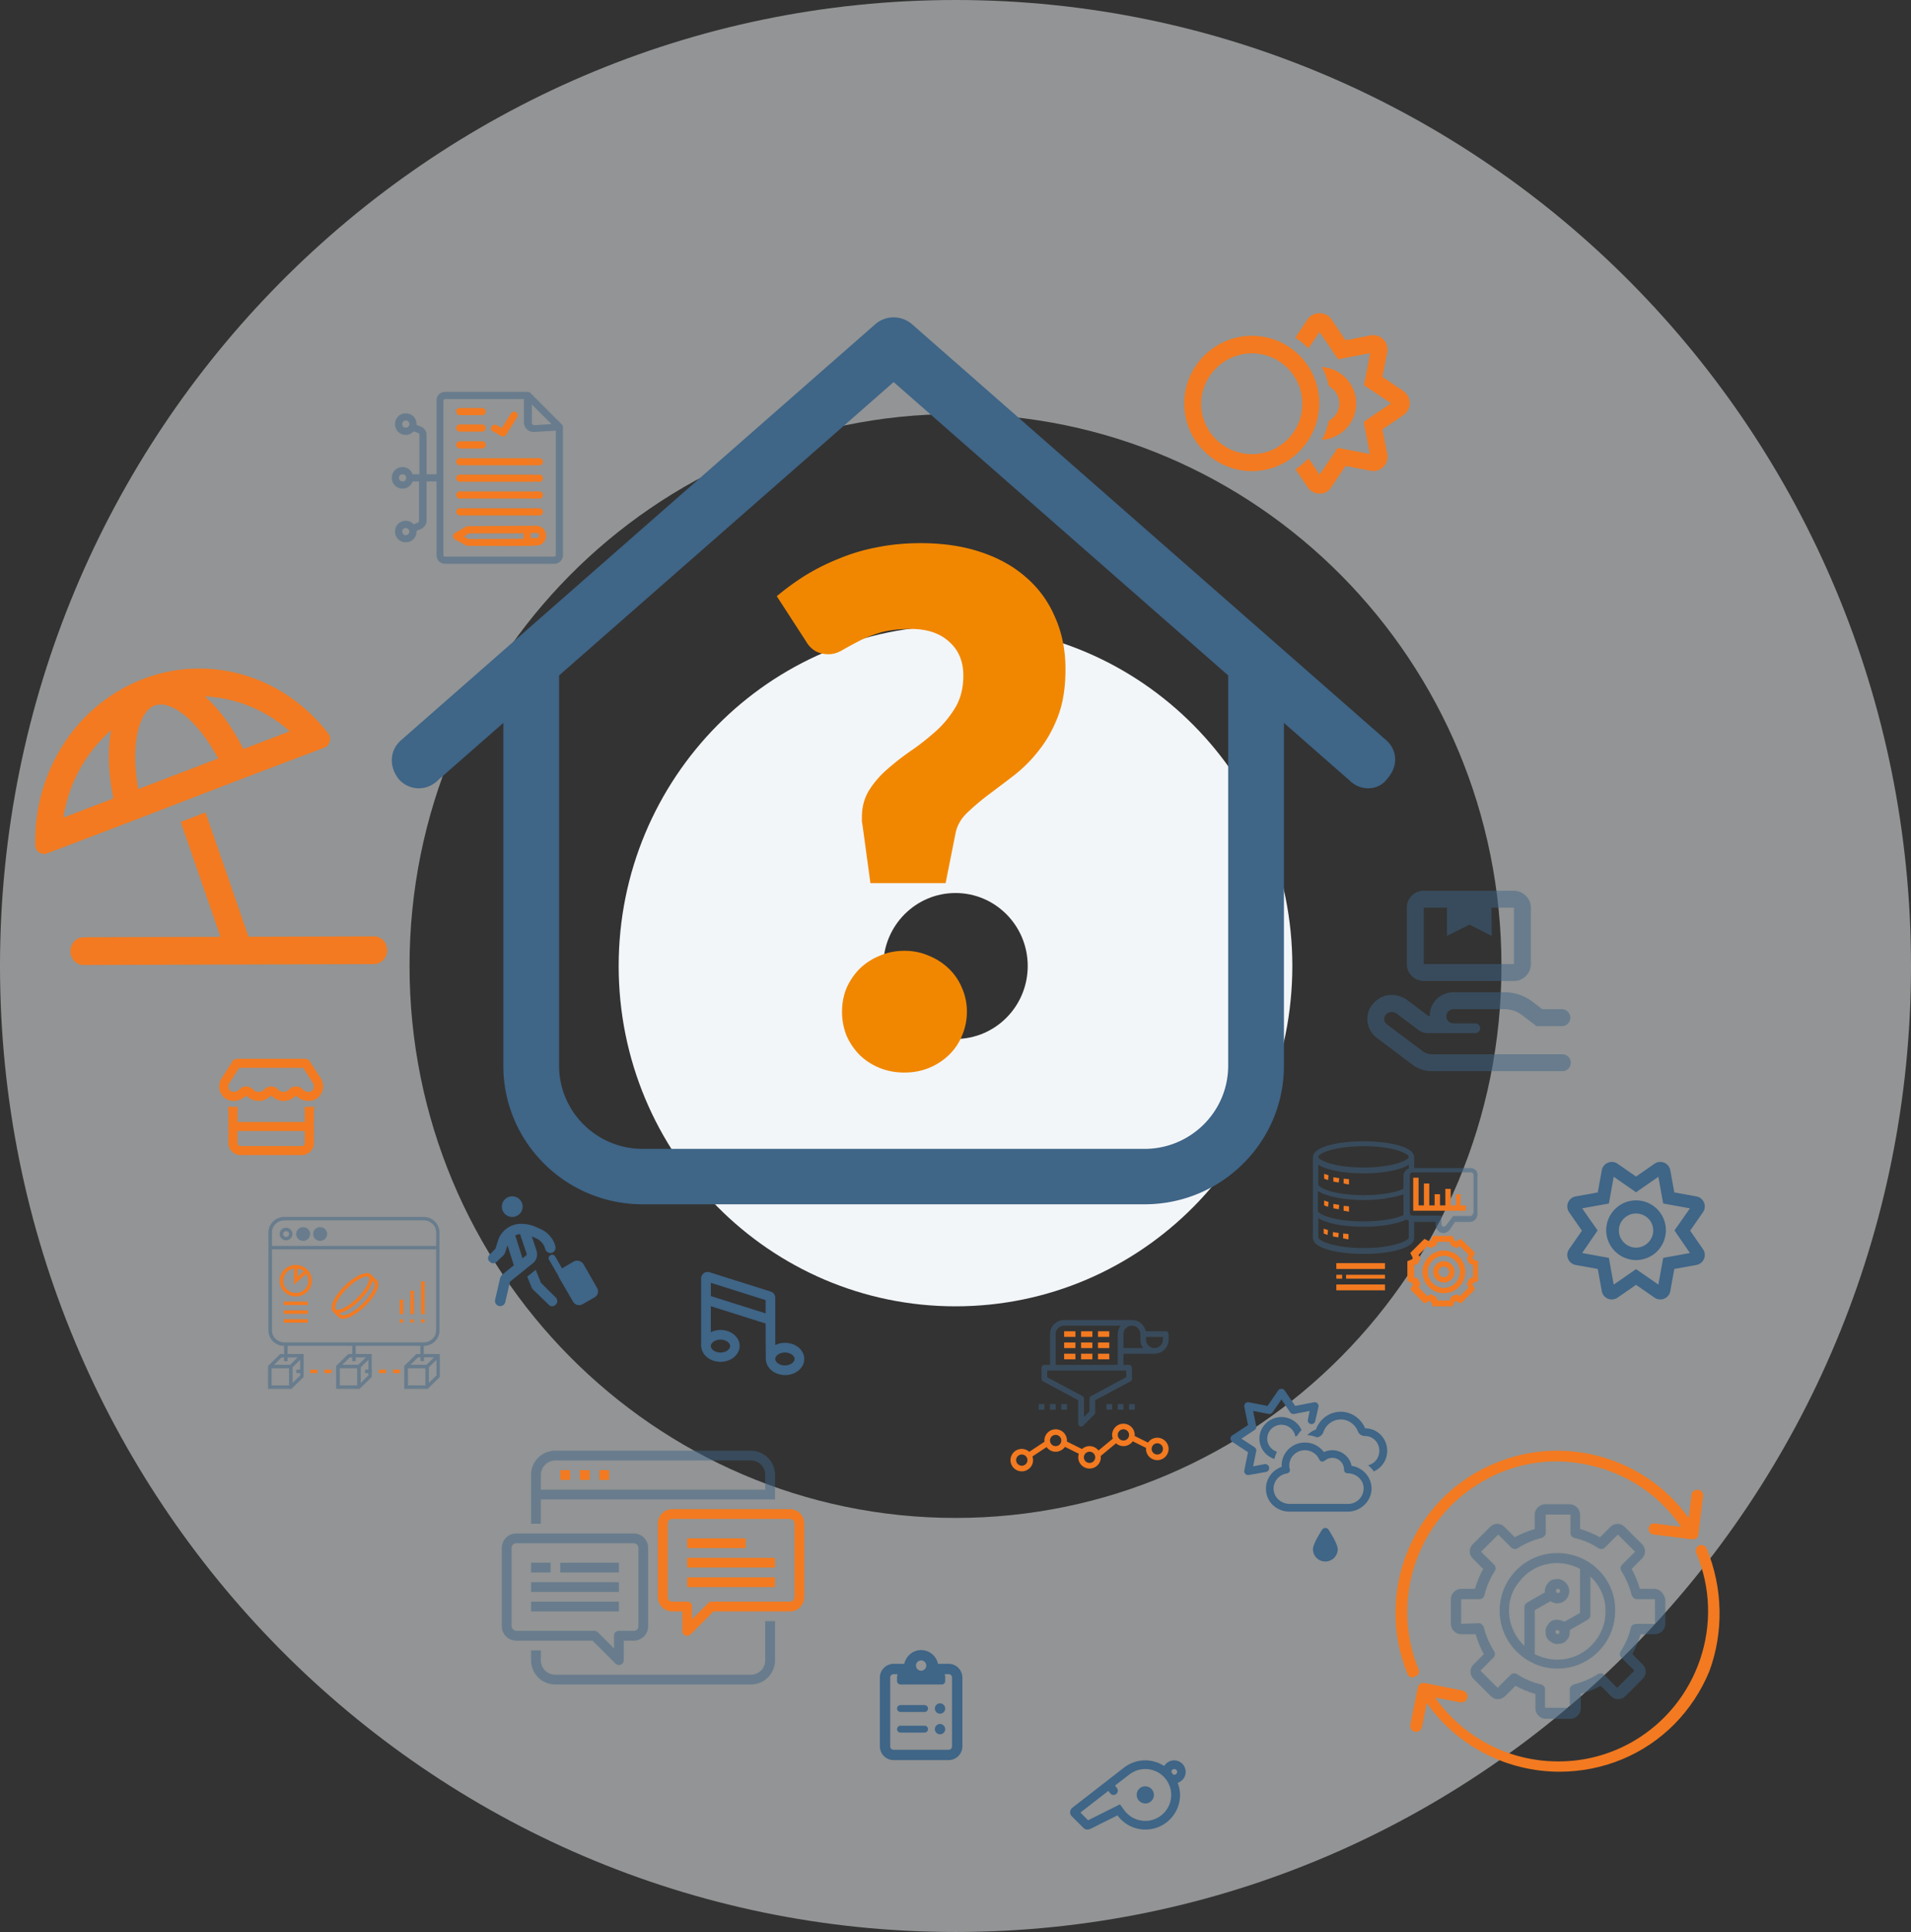 <svg xmlns="http://www.w3.org/2000/svg" width="278" height="281" fill="none"><rect width="100%" height="100%" fill="#333333" stroke="none"/><path fill="#F3F6F9" d="M0 140.5C0 218.096 62.232 281 139 281s139-62.904 139-140.5S215.768 0 139 0 0 62.904 0 140.5zm218.422 0c0 44.337-35.559 80.279-79.422 80.279-43.864 0-79.422-35.942-79.422-80.279 0-44.337 35.558-80.279 79.422-80.279 43.863 0 79.422 35.942 79.422 80.279z" opacity=".5"/><path fill="#F3F6F9" d="M90 140.5c0 27.338 21.938 49.5 49 49.5s49-22.162 49-49.5S166.062 91 139 91s-49 22.162-49 49.5zm59.507 0c0 5.862-4.704 10.614-10.507 10.614s-10.507-4.752-10.507-10.614c0-5.862 4.704-10.614 10.507-10.614s10.507 4.752 10.507 10.614z"/><g clip-path="url(#a)"><path fill="#3F6587" d="M127.313 47.17a4.084 4.084 0 0 1 5.374 0l68.944 60.469c1.673 1.461 1.825 3.804.127 5.694-1.242 1.663-3.827 1.814-5.5.126l-9.48-8.315v49.862c0 11.136-9.074 20.156-20.278 20.156h-73c-11.198 0-20.278-9.02-20.278-20.156v-49.862l-9.482 8.315c-1.68 1.688-4.244 1.537-5.725-.126-1.482-1.89-1.322-4.233.357-5.694l68.941-60.469zm-45.98 51.07v56.766c0 6.677 5.45 12.094 12.167 12.094h73c6.717 0 12.167-5.417 12.167-12.094V98.241L130 55.57 81.333 98.24z"/></g><path fill="#3F6587" d="m228.266 181.687 1.865-2.686-1.866-2.688a1.477 1.477 0 0 1 .953-2.296l3.218-.581.581-3.22a1.481 1.481 0 0 1 2.298-.952l2.685 1.865 2.688-1.867a1.484 1.484 0 0 1 1.41-.149c.465.194.797.606.887 1.101l.581 3.221 3.217.581c.497.089.91.422 1.104.89.193.465.136.992-.152 1.407l-1.864 2.686 1.865 2.688c.288.415.344.942.15 1.409a1.472 1.472 0 0 1-1.102.887l-3.218.581-.582 3.22a1.477 1.477 0 0 1-2.296.952L238 186.871l-2.688 1.866a1.489 1.489 0 0 1-.839.263 1.47 1.47 0 0 1-1.455-1.215l-.582-3.22-3.218-.581a1.468 1.468 0 0 1-1.103-.889 1.46 1.46 0 0 1 .151-1.408zm1.891.563 3.891.703.703 3.892L238 184.59l3.25 2.254.703-3.892 3.891-.703-2.254-3.284 2.253-3.215-3.891-.703-.703-3.892L238 173.41l-3.248-2.256-.704 3.893-3.891.703 2.254 3.215-2.254 3.285zm7.843-7.66a4.337 4.337 0 0 1 4.34 4.34 4.338 4.338 0 0 1-4.34 4.34c-2.381 0-4.339-1.959-4.339-4.34 0-2.348 1.925-4.34 4.339-4.34zm0 6.875c1.378 0 2.5-1.122 2.5-2.5s-1.121-2.465-2.5-2.465-2.499 1.121-2.499 2.465c0 1.343 1.12 2.5 2.499 2.5zM136.75 247.75a.749.749 0 1 1 0 1.5.748.748 0 0 1-.75-.75c0-.416.334-.75.75-.75zm0 3a.75.75 0 1 1 0 1.5.75.75 0 0 1 0-1.5zM131 251h3.5c.275 0 .5.225.5.5s-.225.5-.5.5H131a.5.5 0 0 1 0-1zm-1-9h1.55c.259-1.141 1.241-2 2.45-2a2.5 2.5 0 0 1 2.45 2H138a2 2 0 0 1 2 2v10a2 2 0 0 1-2 2h-8a2 2 0 0 1-2-2v-10c0-1.104.897-2 2-2zm4-.5a.752.752 0 0 0-.75.75c0 .413.338.75.75.75s.75-.337.75-.75a.752.752 0 0 0-.75-.75zm-4.5 12.5a.5.5 0 0 0 .5.5h8a.5.5 0 0 0 .5-.5v-10a.5.5 0 0 0-.5-.5h-.571c.042.159.071.325.071.5v.5a.5.5 0 0 1-.5.5h-6a.5.5 0 0 1-.5-.5v-.5c0-.174.029-.339.071-.5H130a.5.5 0 0 0-.5.5v10zm1.5-6h3.5c.275 0 .5.225.5.5s-.225.5-.5.5H131a.5.5 0 0 1 0-1z"/><path fill="#F37A20" d="m191.96 69.032 2.659-3.9 4.658.903-.897-4.676 3.979-2.71-3.934-2.619.897-4.67-4.664.897-2.698-3.98-1.627 2.403a11.242 11.242 0 0 0-1.903-1.576l1.808-2.684c.775-1.147 2.659-1.147 3.434 0l2.065 3.068 3.634-.704c.733-.129 1.378.083 1.865.576.487.494.705 1.186.57 1.858l-.704 3.593 3.068 2.075c.571.436.91 1.076.91 1.768s-.346 1.287-.91 1.717l-3.068 2.076.704 3.593a2.075 2.075 0 0 1-.568 1.868 2.048 2.048 0 0 1-1.859.56l-3.633-.699-2.07 3.069c-.337.619-1.024.962-1.711.962a2.095 2.095 0 0 1-1.721-.91l-1.781-2.645a11.85 11.85 0 0 0 1.897-1.582l1.6 2.37zm1.353-12.868c-.218-.98-.564-1.91-1.019-2.78 2.781.179 4.997 2.472 4.997 5.299 0 2.825-2.216 5.118-4.997 5.294a10.48 10.48 0 0 0 1.019-2.78c.897-.493 1.517-1.425 1.517-2.522 0-1.092-.62-2.024-1.517-2.511zM182.12 48.84c5.433 0 9.794 4.407 9.794 9.794 0 5.386-4.315 9.89-9.794 9.89-5.386 0-9.84-4.41-9.84-9.84s4.454-9.844 9.84-9.844zm0 17.219c4.068 0 7.334-3.312 7.334-7.334 0-4.068-3.312-7.334-7.334-7.334s-7.38 3.312-7.38 7.334c0 4.023 3.311 7.334 7.38 7.334z"/><path fill="#3F6587" d="M76.031 175.5c0-.828-.677-1.5-1.512-1.5-.834 0-1.511.672-1.511 1.5s.677 1.5 1.511 1.5c.835 0 1.512-.672 1.512-1.5zm2.016 4.64a2.27 2.27 0 0 1 1.212 1.338l.085.259c.132.394.59.578.958.475.396-.131.61-.584.478-.95l-.06-.259a3.891 3.891 0 0 0-2.05-2.228l-.667-.3a5.363 5.363 0 0 0-2.208-.475c-1.54 0-2.898.997-3.351 2.456l-.356 1.144-.847.868c-.321.294-.321.769 0 1.035.268.318.746.318 1.042 0l.92-.885c.145-.143.252-.322.312-.515l.308-.997.923 2.931-1.578 1.272a1.28 1.28 0 0 0-.431.662l-.718 3.11a.757.757 0 0 0 1.474.337l.696-3 3.29-2.65c.596-.459.791-1.222.561-1.912l-.68-2.025.019.009.668.3zm-1.522 2.463-.516.415-1.02-3.243a.717.717 0 0 0-.035-.091c.217-.1.454-.162.702-.178l.948 2.825c.035.1.003.206-.079.272zm.177 3.081.605 1.5c.063.156.157.3.28.418l2.22 2.15c.268.319.746.319 1.043 0 .292-.265.292-.74 0-1.034l-2.158-2.14-.762-1.885-1.228.991zm3.389-3.119c-.271.141-.353.444-.215.656l1.38 2.397c.022.085.056.169.1.247l2.016 3.466c.28.478.897.64 1.378.365l1.746-1a.995.995 0 0 0 .369-1.365l-1.987-3.466a1.092 1.092 0 0 0-1.405-.394l-1.713 1.01-1.008-1.76c-.142-.212-.447-.293-.661-.156z"/><path fill="#F37A20" d="M20.84 98.75a22.645 22.645 0 0 1 8.168-1.51c7.304 0 14.143 3.49 18.744 9.44.54.703.22 1.774-.59 2.078-15.09 5.644-26.634 10.234-40.314 15.354-.14.052-.29.084-.44.084a1.29 1.29 0 0 1-1.28-1.27c-.248-10.469 5.816-20.398 15.712-24.175zm21.311 7.618c-3.43-3.074-7.82-4.89-12.36-5.068.36.315 2.951 2.392 5.62 7.639l6.74-2.571zm-22.04 8.396 11.617-4.438c-1.14-2.119-2.45-3.977-3.85-5.372-2.031-2.015-4.011-2.865-5.402-2.33-1.4.536-2.38 2.508-2.7 5.425-.224 2.025-.088 4.315.336 6.715zm-3.615 1.373c-.59-2.938-.97-6.464-.33-9.929-3.66 3.211-6.17 7.692-6.95 12.708l7.28-2.779zm-6.256 22.206c0 1.112.856 2.013 1.92 2.013l42.24-.135c1.06 0 1.92-.903 1.92-2.015 0-1.113-.86-2.015-1.92-2.015l-18.24.058-6.268-18.089-3.604 1.39 5.79 16.707-19.848.063c-1.134.002-1.99.912-1.99 2.023z"/><g clip-path="url(#b)"><path fill="#3F6587" fill-opacity=".5" d="M169.592 193.63h-2.916a2.053 2.053 0 0 0-2.012-1.63h-9.857a2.048 2.048 0 0 0-2.055 2.038v4.48h-.823a.41.41 0 0 0-.411.408v1.63c0 .149.081.288.215.359l5.125 2.738v3.424c0 .165.101.314.254.376a.404.404 0 0 0 .448-.088l1.643-1.629a.402.402 0 0 0 .121-.288v-1.795l5.124-2.738a.406.406 0 0 0 .216-.359v-1.63a.408.408 0 0 0-.412-.408h-.823v-1.629h4.517a2.049 2.049 0 0 0 2.055-2.038v-.817a.409.409 0 0 0-.412-.408l.003.004zm-5.751 6.683-5.125 2.737a.407.407 0 0 0-.215.36v1.869l-.824.816v-2.682a.408.408 0 0 0-.215-.36l-5.125-2.737v-.978h11.5v.978l.004-.003zm-10.269-1.795v-4.48c0-.674.552-1.222 1.231-1.222h8.215s-.02.033-.033.049a.91.91 0 0 0-.065.104 2.19 2.19 0 0 0-.118.213c-.02.039-.036.081-.052.12-.03.078-.056.159-.075.243-.01.039-.023.075-.03.114a2.055 2.055 0 0 0-.039.379v4.48h-9.037.003zm9.857-2.443v-2.037c0-.674.552-1.222 1.231-1.222.68 0 1.232.548 1.232 1.222v.816c0 .13.016.256.039.379.006.039.02.078.029.113a1.969 1.969 0 0 0 .128.363c.036.075.075.146.117.214.023.036.043.071.066.104.013.016.019.035.032.048h-2.877.003zm5.752-1.224c0 .674-.552 1.221-1.232 1.221a1.227 1.227 0 0 1-1.231-1.221v-.408h2.466v.408h-.003z"/><path fill="#F37A20" d="M168.357 209.111c-.562 0-1.055.282-1.352.707l-1.95-.966c.003-.048.016-.097.016-.149a1.64 1.64 0 0 0-1.642-1.629 1.64 1.64 0 0 0-1.643 1.629c0 .191.039.37.101.541l-2.09 1.727a1.641 1.641 0 0 0-1.297-.638c-.425 0-.807.165-1.097.424l-2.205-1.092c.003-.048.016-.097.016-.149a1.64 1.64 0 0 0-1.643-1.629 1.64 1.64 0 0 0-1.642 1.629c0 .062.013.12.019.179l-2.214 1.464A1.64 1.64 0 0 0 147 212.37c0 .898.738 1.63 1.643 1.63a1.64 1.64 0 0 0 1.643-1.63c0-.187-.039-.366-.098-.531l2.061-1.364c.3.405.777.674 1.322.674.546 0 1.055-.282 1.353-.706l2.025 1.004a1.575 1.575 0 0 0-.092.518c0 .898.738 1.63 1.643 1.63a1.64 1.64 0 0 0 1.643-1.63c0-.068-.013-.132-.02-.2l2.228-1.84a1.637 1.637 0 0 0 2.43-.295l1.95.965c-.004.049-.017.097-.017.149 0 .898.738 1.63 1.643 1.63a1.64 1.64 0 0 0 1.643-1.63 1.64 1.64 0 0 0-1.643-1.629v-.004zm-19.714 4.073a.82.82 0 0 1-.823-.817.82.82 0 0 1 .823-.816.82.82 0 0 1 .823.816.82.82 0 0 1-.823.817zm4.928-2.851a.82.82 0 0 1-.823-.817.82.82 0 0 1 .823-.816.82.82 0 0 1 .823.816.82.82 0 0 1-.823.817zm4.929 2.446a.82.82 0 0 1-.823-.817.82.82 0 0 1 .823-.816.82.82 0 0 1 .823.816.82.82 0 0 1-.823.817zm4.929-3.259a.82.82 0 0 1-.823-.817.82.82 0 0 1 .823-.816.82.82 0 0 1 .823.816.82.82 0 0 1-.823.817zm4.928 2.034a.82.82 0 0 1-.823-.816.82.82 0 0 1 .823-.817.82.82 0 0 1 .823.817.82.82 0 0 1-.823.816zm-11.911-14.666h-1.643v.817h1.643v-.817zm2.466 0h-1.642v.817h1.642v-.817zm2.461 0h-1.643v.817h1.643v-.817zm-4.927-1.629h-1.643v.816h1.643v-.816zm2.466 0h-1.642v.816h1.642v-.816zm2.461 0h-1.643v.816h1.643v-.816zm-4.927-1.63h-1.643v.817h1.643v-.817zm2.466 0h-1.642v.817h1.642v-.817zm2.461 0h-1.643v.817h1.643v-.817z"/><path fill="#3F6587" fill-opacity=".5" d="M161.79 204.223h-.823v.816h.823v-.816zm1.642 0h-.823v.816h.823v-.816zm1.643 0h-.823v.816h.823v-.816zm-13.143 0h-.823v.816h.823v-.816zm1.643 0h-.823v.816h.823v-.816zm1.643 0h-.823v.816h.823v-.816z"/></g><g clip-path="url(#c)"><path fill="#F37A20" d="M43.026 188.566c1.29 0 2.341-1.03 2.341-2.292 0-1.263-1.051-2.292-2.34-2.292-1.29 0-2.342 1.029-2.342 2.292 0 1.262 1.052 2.292 2.341 2.292zm.252-4.062c.346.049.663.19.915.394l-.914.819v-1.213zm-.504 0v2.334l1.772-1.573c.202.289.317.635.317 1.009 0 .987-.821 1.791-1.83 1.791-1.008 0-1.829-.804-1.829-1.791 0-.903.684-1.651 1.578-1.778l-.008.008z"/><path fill="#3F6587" fill-opacity=".5" d="M41.615 178.573a.917.917 0 0 0-.93.909c0 .501.418.91.93.91a.922.922 0 0 0 .929-.91c0-.5-.418-.909-.93-.909zm0 1.326a.422.422 0 0 1-.425-.417c0-.232.187-.416.425-.416a.417.417 0 1 1 0 .833zm2.485.578c.56 0 1.015-.445 1.015-.995 0-.549-.455-.994-1.016-.994-.56 0-1.015.445-1.015.994 0 .55.455.995 1.015.995zm2.47 0c.561 0 1.016-.445 1.016-.995 0-.549-.455-.994-1.016-.994-.56 0-1.015.445-1.015.994 0 .55.454.995 1.015.995z"/><path fill="#3F6587" fill-opacity=".5" d="M44.17 200.272v-3.335h-2.333v-1.185h9.407v1.192h-.577l-1.764 1.727v3.336h3.407l1.764-1.728v-.557h.036v-.501h-.036v-2.284h-2.333v-1.185h9.406v1.192h-.576l-1.765 1.727v3.336h3.407l1.765-1.728v-3.335h-2.334v-1.185c1.26 0 2.283-1.009 2.283-2.243v-14.273c0-1.235-1.03-2.243-2.29-2.243H41.34c-1.26 0-2.29 1.008-2.29 2.243v14.266c0 1.234 1.023 2.236 2.283 2.243v1.192h-.576l-1.765 1.727v3.336H42.4l1.765-1.728.007-.007zm-.503-1.058h-.555v.501h.555v.339l-1.11 1.093v-2.278l1.11-1.086v1.431zm8.297 2.285h-2.542v-2.489h2.542v2.489zm1.62-2.285h-.468v.501h.468v.339l-1.109 1.093v-2.278l1.11-1.086v1.431zm-.36-1.784-1.109 1.079h-2.333l1.102-1.079h.36v.536h.511v-.543h1.462l.007.007zm8.658 4.069h-2.543v-2.489h2.543v2.489zm1.62-1.452-1.109 1.093v-2.278l1.11-1.086v2.271zm-.36-2.624-1.102 1.079h-2.333l1.102-1.079h.36v.536h.511v-.543h1.462v.007zm-23.58-18.18c0-.96.799-1.742 1.778-1.742h20.333c.98 0 1.779.782 1.779 1.742v1.974h-23.89v-1.974zm0 14.259v-11.791h23.883v11.791c0 .959-.8 1.742-1.78 1.742H41.34c-.98 0-1.779-.783-1.779-1.742zm2.484 7.997h-2.535v-2.489h2.542v2.489h-.007zm-2.182-2.983 1.102-1.079h.36v.536h.511v-.543H43.3l-1.102 1.079h-2.333v.007z"/><path fill="#F37A20" d="M48.197 199.214h-1.015v.501h1.015v-.501zm-2.037 0h-1.015v.501h1.015v-.501zm9.996 0h-1.015v.501h1.015v-.501zm2.031 0h-1.015v.501h1.015v-.501zm-8.837-7.574a.95.95 0 0 0 .555.162c.266 0 .605-.077 1.059-.289.684-.324 1.447-.881 2.16-1.572.706-.691 1.275-1.446 1.606-2.116.425-.86.325-1.333.13-1.573l-.879-.86c-.705-.691-2.506.331-3.839 1.636-1.332 1.305-2.376 3.075-1.67 3.759l.878.86v-.007zm4.833-5.352.252.246c.295.29-.209 1.63-1.67 3.061-1.463 1.432-2.824 1.925-3.12 1.636l-.252-.247c.858-.155 2.003-.923 2.925-1.826.922-.903 1.707-2.031 1.865-2.863v-.007zm-3.673 1.086c1.195-1.171 2.326-1.714 2.866-1.714.116 0 .21.028.26.078.295.289-.21 1.629-1.671 3.06-1.462 1.432-2.824 1.925-3.126 1.636-.295-.289.209-1.629 1.67-3.06zm-5.734 1.939h-3.5v.501h3.5v-.501zm0 1.277h-3.5v.5h3.5v-.5zm0 1.283h-3.5v.501h3.5v-.501zm13.888-2.842h-.512v2.095h.512v-2.095zm1.554-1.326h-.511v3.421h.511v-3.421zm1.557-1.333h-.511v4.753h.511v-4.753zm-3.365 6.023a.253.253 0 0 0 .252-.247v-.056a.253.253 0 0 0-.504 0v.056c0 .134.115.247.252.247zm1.55 0a.253.253 0 0 0 .251-.247v-.056a.253.253 0 0 0-.504 0v.056c0 .134.115.247.252.247zm1.556 0a.253.253 0 0 0 .252-.247v-.056a.253.253 0 0 0-.504 0v.056c0 .134.115.247.252.247z"/></g><path fill="#3F6587" d="m156.003 262.927 7.56-5.87a5.021 5.021 0 0 1 3.037-1.017 5.03 5.03 0 0 1 2.762.824 1.68 1.68 0 0 1 1.462-.824c.904 0 1.656.751 1.656 1.677 0 .746-.49 1.371-1.165 1.589.207.55.349 1.144.349 1.766a5.036 5.036 0 0 1-9.103 2.966l-3.961 1.977a1.039 1.039 0 0 1-.399.088.84.84 0 0 1-.595-.246l-1.679-1.677a.834.834 0 0 1 .076-1.253zm14.665-4.84c.043.036.086.05.156.05.208 0 .42-.189.42-.42a.42.42 0 0 0-.84 0c0 .016.007.029.009.044.075.111.167.229.255.326zm-12.383 6.666 4.641-2.316.628.857c.1.137.21.263.324.383.047.049.097.094.146.14.133.126.272.242.42.346.02.014.038.031.059.044.181.122.374.223.573.311.034.015.066.03.101.044.202.082.411.148.627.194l.099.018c.228.042.459.071.697.071 2.088 0 3.78-1.69 3.78-3.773a3.776 3.776 0 0 0-3.78-3.774 3.75 3.75 0 0 0-2.233.744c-.014.008-.027.011-.04.021l-2.117 1.637.274.365a.629.629 0 0 1-.126.881.566.566 0 0 1-.354.126.63.63 0 0 1-.504-.252l-.261-.347-4.061 3.152 1.107 1.128zm8.315-4.939c.696 0 1.26.563 1.26 1.258 0 .694-.564 1.234-1.236 1.234-.696 0-1.26-.563-1.26-1.234a1.224 1.224 0 0 1 1.236-1.258z"/><g clip-path="url(#d)"><path fill="#F37A20" d="M205.96 243.79c.2-.1.4-.2.4-.4.1-.2.1-.4 0-.6-4-9.7-.5-21 8.3-26.7 4.9-3.2 10.7-4.3 16.5-3 5.5 1.2 10.3 4.4 13.4 9l-3.8-.5c-.5-.1-.9.3-.9.7-.1.5.3.9.7.9l5.6.7h.1c.4 0 .8-.3.8-.7l.7-5.6c0-.2 0-.4-.2-.6-.1-.2-.3-.3-.6-.3-.2 0-.4 0-.6.2-.2.1-.3.3-.3.6l-.4 3.3c-6.3-8.8-18-12.2-28.1-8-12 4.9-17.7 18.7-12.8 30.7.1.3.4.5.8.5.2-.1.3-.2.4-.2zm42.3-18.6c-.2-.4-.7-.6-1.1-.4-.2.1-.4.3-.4.5-.1.2-.1.4 0 .6 4.3 10.1.3 21.9-9.2 27.4-3.3 1.9-7 2.9-10.8 2.9h-.1c-7.2 0-13.8-3.5-17.9-9.3l3.6.7h.1c.5.1.9-.2 1-.7.1-.4-.2-.9-.7-1l-5.5-1.1c-.4-.1-.9.2-1 .6l-1.1 5.5c-.1.4.2.9.7 1h.2c.4 0 .7-.3.8-.7l.7-3.5c4.5 6.4 11.8 10 19.3 10 3.1 0 6.2-.6 9.1-1.8 5.8-2.4 10.3-7 12.7-12.8 2.1-5.7 2-12.1-.4-17.9z"/><path fill="#3F6587" fill-opacity=".5" d="M226.56 225.89c-4.7 0-8.4 3.8-8.4 8.4 0 4.6 3.8 8.4 8.4 8.4 4.7 0 8.4-3.8 8.4-8.4.1-4.6-3.7-8.4-8.4-8.4zm.4 5.5c0 .2-.1.3-.3.3-.2 0-.3-.1-.3-.3 0-.2.1-.3.3-.3.2 0 .3.1.3.3zm-3.7 2.8 2.3-1.3c.7.5 1.7.4 2.3-.3.6-.7.6-1.8-.2-2.5-.4-.3-.8-.5-1.3-.4-.5 0-.9.2-1.2.6-.3.4-.5.9-.4 1.3l-2.6 1.5c-.2.1-.4.4-.4.6v5.7c-1.2-1.1-2-2.7-2.2-4.3-.2-1.9.3-3.7 1.5-5.1 2.1-2.7 5.8-3.4 8.8-1.8v6.4l-2.3 1.3c-.3-.2-.7-.3-1.1-.3-.5 0-.9.2-1.2.6-.3.4-.5.8-.4 1.3 0 .5.2.9.6 1.2.4.3.8.5 1.3.4.5 0 .9-.2 1.2-.6.3-.3.4-.7.4-1.2v-.2l2.6-1.5c.2-.1.4-.4.4-.6v-5.7c1.4 1.3 2.2 3.1 2.2 4.9v.2c0 3.8-3.1 7-7 7-1.2 0-2.3-.3-3.3-.8v-6.4zm3 3.2c0-.2.1-.3.3-.3.2 0 .3.1.3.3 0 .2-.1.3-.3.3-.1 0-.3-.2-.3-.3z"/><path fill="#3F6587" fill-opacity=".5" d="M240.661 231.09h-2.1c-.3-1-.7-2-1.2-2.9l1.5-1.5c.6-.6.6-1.5 0-2.1l-2.5-2.5c-.6-.6-1.5-.6-2.1 0l-1.5 1.5c-.9-.5-1.9-.9-2.9-1.2v-2.1c0-.8-.7-1.5-1.5-1.5h-3.6c-.8 0-1.5.7-1.5 1.5v2.1c-1 .3-2 .7-2.9 1.2l-1.5-1.5c-.6-.6-1.5-.6-2.1 0l-2.5 2.5c-.6.6-.6 1.5 0 2.1l1.5 1.5c-.5.9-.9 1.9-1.2 2.9h-2c-.8 0-1.5.7-1.5 1.5v3.6c0 .8.7 1.5 1.5 1.5h2.1c.3 1 .7 2 1.2 2.9l-1.5 1.5c-.6.6-.6 1.5 0 2.1l2.5 2.5c.6.6 1.5.6 2.1 0l1.5-1.5c.9.5 1.9.9 2.9 1.2v2.1c0 .8.7 1.5 1.5 1.5h3.6c.8 0 1.5-.7 1.5-1.5v-2.1c1-.3 2-.7 2.9-1.2l1.5 1.5c.6.6 1.5.6 2.1 0l2.5-2.5c.6-.6.6-1.5 0-2.1l-1.5-1.5c.5-.9.9-1.9 1.2-2.9h2.1c.8 0 1.5-.7 1.5-1.5v-3.6c-.2-.8-.8-1.5-1.6-1.5zm-3.4 5.6c-.3 1.3-.8 2.4-1.5 3.5-.2.3-.1.7.1.9l1.9 1.9-2.5 2.5-1.9-1.9c-.2-.2-.6-.3-.9-.1-1.1.7-2.3 1.2-3.5 1.5-.3.1-.6.4-.6.7v2.7h-3.6v-2.7c0-.3-.2-.6-.6-.7-1.3-.3-2.4-.8-3.5-1.5-.1-.1-.3-.1-.4-.1-.2 0-.4.1-.5.2l-1.9 1.9-2.5-2.5 1.9-1.9c.2-.2.3-.6.1-.9-.7-1.1-1.2-2.3-1.5-3.5-.1-.3-.4-.6-.7-.6l-2.6.1v-3.6h2.7c.3 0 .6-.2.7-.6.3-1.3.8-2.4 1.5-3.5.2-.3.1-.7-.1-.9l-1.9-1.9 2.5-2.5 1.9 1.9c.2.2.6.3.9.1 1.1-.7 2.3-1.2 3.5-1.5.3-.1.6-.4.6-.7v-2.7h3.6v2.7c0 .3.2.6.6.7 1.3.3 2.4.8 3.5 1.5.3.2.7.1.9-.1l1.9-1.9 2.5 2.5-1.9 1.9c-.2.2-.3.6-.1.9.7 1.1 1.2 2.3 1.5 3.5.1.3.4.6.7.6h2.7v3.6h-2.7c-.4 0-.7.2-.8.5z"/></g><path fill="#3F6587" d="M102.938 185c.095 0 .19.014.281.044l8.907 2.812a.94.94 0 0 1 .655.894v6.888c.44-.216.92-.326 1.407-.326 1.579.001 2.812 1.049 2.812 2.344S115.767 200 114.214 200c-1.447 0-2.622-.912-2.78-2.084a1.014 1.014 0 0 1-.033-.258l-.026-5.158-7.969-2.516v3.779c.44-.216.92-.325 1.407-.325 1.553 0 2.786 1.047 2.786 2.317 0 1.27-1.233 2.317-2.786 2.317-1.447 0-2.623-.915-2.784-2.084a1.416 1.416 0 0 1-.029-.241v-9.81c0-.516.416-.937.938-.937zm11.25 13.594c.827 0 1.406-.495 1.406-.938 0-.443-.579-.937-1.406-.937-.828 0-1.407.494-1.407.937 0 .443.58.938 1.407.938zm-10.782-2.813c0 .443.579.938 1.406.938.828 0 1.407-.495 1.407-.938 0-.443-.579-.937-1.407-.937-.827 0-1.406.495-1.406.937zm0-7.271 7.969 2.513v-1.927l-7.969-2.516v1.93z"/><g clip-path="url(#e)"><path fill="#F37A20" fill-rule="evenodd" d="M210.045 187.318c-1.275 0-2.337-1.059-2.337-2.33 0-1.27 1.062-2.329 2.337-2.329 1.274 0 2.336 1.059 2.336 2.329 0 1.271-1.062 2.33-2.336 2.33zm0-5.436c-1.699 0-3.115 1.412-3.115 3.106s1.416 3.106 3.115 3.106c1.699 0 3.115-1.412 3.115-3.106s-1.416-3.106-3.115-3.106z" clip-rule="evenodd"/><path fill="#F37A20" fill-rule="evenodd" d="M210.044 185.765a.785.785 0 0 1-.779-.777c0-.423.354-.776.779-.776.425 0 .779.353.779.776a.785.785 0 0 1-.779.777zm0-2.33a1.57 1.57 0 0 0-1.558 1.553 1.57 1.57 0 0 0 1.558 1.553c.849 0 1.557-.706 1.557-1.553s-.708-1.553-1.557-1.553z" clip-rule="evenodd"/><path fill="#F37A20" fill-rule="evenodd" d="m214.292 185.765-.566.211-.071.212-.213.424-.07.141.283.494-1.275 1.271-.495-.283-.142.071-.425.212-.212.07-.212.565h-1.77l-.213-.565-.212-.07-.425-.212-.141-.071-.496.283-1.274-1.271.283-.494-.071-.141a83.748 83.748 0 0 1-.212-.424l-.071-.212-.566-.211V184l.566-.212.071-.212.212-.423.071-.141-.283-.494 1.274-1.271.496.282.141-.07.425-.212.212-.071.213-.564h1.77l.212.564.212.071.425.212.142.07.495-.282 1.275 1.271-.283.494.07.141.213.423.071.212.566.212v1.765zm-.071-2.824.354-.706-2.053-2.047-.708.353c-.071 0-.142-.07-.212-.07l-.284-.706h-2.902l-.283.706c-.071 0-.142.07-.213.07l-.708-.353-2.053 2.047.354.706c0 .071-.071.141-.071.212l-.708.282v2.894l.708.283c0 .07.071.141.071.211l-.354.706 2.053 2.047.708-.353c.071 0 .142.071.213.071l.283.706h2.902l.284-.706c.07 0 .141-.071.212-.071l.708.353 2.053-2.047-.354-.706c0-.07.071-.141.071-.211l.708-.283v-2.894l-.708-.282c0-.071 0-.141-.071-.212z" clip-rule="evenodd"/><path fill="#3F6587" fill-opacity=".5" fill-rule="evenodd" d="M214.292 176.447c0 .212-.212.424-.354.424h-2.549l-1.062 1.411a.532.532 0 0 1-.283.142c-.212 0-.354-.212-.354-.424v-1.2h-4.248c-.212 0-.354-.212-.354-.424v-5.435c0-.212.213-.423.354-.423h8.567c.212 0 .354.211.354.423v5.506h-.071zm-15.929 5.082c-4.248 0-6.584-1.058-6.584-1.553v-2.823c1.274.847 3.964 1.271 6.584 1.271 2.619 0 4.956-.424 6.23-1.059.071.07.212.141.354.211v2.4c0 .495-2.336 1.553-6.584 1.553zm-6.584-8.258c1.274.776 3.964 1.27 6.584 1.27 2.336 0 4.46-.353 5.805-.847v3.035c-1.203.565-3.398.918-5.876.918-4.248 0-6.584-1.059-6.584-1.553v-2.823h.071zm0-3.883c1.274.847 3.964 1.271 6.584 1.271 2.619 0 5.31-.424 6.584-1.271v.565a1.17 1.17 0 0 0-.779 1.129v1.836c-1.203.564-3.469.917-5.805.917-4.248 0-6.584-1.059-6.584-1.553v-2.894zm6.584-2.682c4.248 0 6.584 1.059 6.584 1.553s-2.336 1.553-6.584 1.553c-4.248 0-6.584-1.059-6.584-1.553s2.336-1.553 6.584-1.553zm15.504 3.176h-8.141v-1.553c0-1.553-3.682-2.329-7.363-2.329-3.682 0-7.363.776-7.363 2.329v11.718c0 1.553 3.681 2.329 7.363 2.329 3.681 0 7.363-.776 7.363-2.329v-2.329h3.115v.423c0 .635.495 1.2 1.132 1.2.354 0 .708-.212.921-.494l.779-1.129h2.123c.638 0 1.133-.494 1.133-1.2v-5.436c.142-.706-.425-1.2-1.062-1.2z" clip-rule="evenodd"/><path fill="#F37A20" fill-rule="evenodd" d="m196.24 171.506-.779-.071v.706l.779.141v-.776zm-1.418-.141-.849-.141v.635l.778.141.071-.635zm-1.556-.424-.637-.212v.706c.212.071.354.142.566.212l.071-.706zm2.974 4.518-.779-.071v.706l.779.141v-.776zm-1.418-.212-.849-.141v.635l.778.141.071-.635zm-1.556-.423a158.34 158.34 0 0 0-.637-.212v.706c.212.07.354.141.566.211l.071-.705zm2.901 4.658-.778-.07v.706l.778.141v-.777zm-1.415-.141-.85-.141v.635l.779.141.071-.635zm-1.558-.423-.637-.212v.706c.212.07.354.141.566.211l.071-.705zm19.399-5.224h-.779v1.624h-.779v-2.4h-.778v2.4h-.779v-1.624h-.779v1.624h-.779v-3.177h-.778v3.177h-.779v-4.024h-.779v4.8h7.646v-.776h-.779v-1.624h.142z" clip-rule="evenodd"/><path fill="#F37A20" d="M201.478 183.718h-7.08v.847h7.08v-.847zm-6.23 1.694h-.85v.565h.85v-.565zm6.23 0h-5.664v.565h5.664v-.565zm0 1.411h-7.08v.848h7.08v-.848z"/></g><g clip-path="url(#f)"><path fill="#3F6587" fill-opacity=".5" d="M64.708 82h15.938c.677 0 1.25-.573 1.25-1.25V62.104a.563.563 0 0 0-.156-.364l-4.584-4.584a.562.562 0 0 0-.364-.156H64.708c-.677 0-1.198.573-1.198 1.198v10.781h-1.458V63.25c0-.52-.312-.99-.833-1.198l-.625-.26v-.105c0-.885-.677-1.562-1.563-1.562-.885 0-1.562.677-1.562 1.563 0 .885.677 1.562 1.562 1.562.469 0 .886-.208 1.146-.52l.677.26a.286.286 0 0 1 .156.26v5.73h-.99a1.517 1.517 0 0 0-1.458-1.043c-.885 0-1.562.678-1.562 1.563 0 .885.677 1.563 1.563 1.563.677 0 1.25-.417 1.458-1.042h.937v5.729a.286.286 0 0 1-.156.26l-.625.26a1.492 1.492 0 0 0-1.146-.52c-.885 0-1.562.677-1.562 1.563 0 .885.677 1.562 1.562 1.562.886 0 1.563-.677 1.563-1.563v-.104l.625-.26c.468-.208.833-.677.833-1.198v-5.73h1.458v10.73c0 .677.521 1.25 1.198 1.25zm12.605-23.23 2.916 2.917-2.5.157a.356.356 0 0 1-.364-.365v-2.708h-.052zm-12.76-.572c0-.104.103-.156.155-.156h11.51v3.385c0 .781.626 1.406 1.46 1.406l3.176-.208V80.75a.224.224 0 0 1-.208.208H64.708a.224.224 0 0 1-.208-.208V58.198h.052zm-5.522 4.01c-.312 0-.52-.208-.52-.52 0-.313.208-.521.52-.521.313 0 .521.208.521.52 0 .313-.26.521-.52.521zm-.468 7.813c-.313 0-.521-.209-.521-.521 0-.313.208-.52.52-.52.313 0 .521.207.521.52 0 .313-.208.52-.52.52zm.468 7.812c-.312 0-.52-.208-.52-.52 0-.313.208-.521.52-.521.209 0 .417.156.469.312a.513.513 0 0 1-.469.73z"/><path fill="#F37A20" d="m66.167 78.458 1.666.886c.052.052.157.052.26.052 10.678 0 10.417.104 10.938-.469.573-.573.521-1.458 0-2.031a1.422 1.422 0 0 0-.99-.417c-3.697 0 7.032-.052-9.947.052-.104 0-.156 0-.26.052l-1.667.938a.547.547 0 0 0-.26.469c0 .156.103.364.26.468zm11.041-.937h.834c.104 0 .208.052.26.104.156.156.156.417 0 .52a.398.398 0 0 1-.26.105h-.834v-.73zm-8.958.052h7.917v.781l-7.97.052-.728-.364.781-.47zm-1.354-9.896h11.562c.313 0 .521-.208.521-.52 0-.313-.208-.522-.52-.522H66.895c-.313 0-.521.209-.521.521 0 .313.26.521.52.521zm0 2.396h11.562c.313 0 .521-.208.521-.52 0-.313-.208-.522-.52-.522H66.895c-.313 0-.521.209-.521.521 0 .313.26.52.52.52zm0 2.447h11.562c.313 0 .521-.207.521-.52 0-.312-.208-.52-.52-.52H66.895c-.313 0-.521.208-.521.52 0 .313.26.52.52.52zm0 2.449h11.562c.313 0 .521-.209.521-.521 0-.313-.208-.521-.52-.521H66.895c-.313 0-.521.208-.521.52 0 .313.26.522.52.522zm0-14.584h3.229c.313 0 .52-.208.52-.52 0-.313-.207-.521-.52-.521h-3.23c-.312 0-.52.208-.52.52 0 .313.26.521.52.521zm0 2.396h3.229c.313 0 .52-.208.52-.52 0-.313-.207-.521-.52-.521h-3.23c-.312 0-.52.208-.52.52 0 .313.26.521.52.521zm0 2.449h3.229c.313 0 .52-.21.52-.522 0-.312-.207-.52-.52-.52h-3.23c-.312 0-.52.208-.52.52 0 .313.26.521.52.521zm4.791-2.5 1.198.676c.26.157.573.052.73-.156l1.614-2.552c.156-.26.104-.573-.157-.73-.26-.156-.573-.103-.729.157L72.99 62.26l-.73-.416c-.26-.157-.572-.052-.728.208-.209.208-.104.52.156.677z"/></g><path fill="#3F6587" d="M200.196 145.555c1.595-1.351 3.549-.826 4.53-.09l3.094 2.331h.173c-.038-1.944 1.52-3.476 3.498-3.476h7.38c1.456 0 2.891.482 4.028 1.353l1.455 1.114h2.855a1.23 1.23 0 0 1 1.23 1.228c0 .676-.553 1.23-1.23 1.23l-3.69-.003-2.114-1.611a4.174 4.174 0 0 0-2.538-.845h-7.38c-1.428 0-1.486 2.062.058 2.062h3.067a.707.707 0 0 1 0 1.415h-6.898c-.498 0-.982-.162-1.38-.461l-3.139-2.363c-.423-.313-1.051-.339-1.455 0a.988.988 0 0 0 .045 1.575l5.156 3.868c.397.294.878.461 1.378.461h18.89a1.23 1.23 0 1 1 0 2.457h-18.901a4.695 4.695 0 0 1-2.832-.948l-5.166-3.886a3.453 3.453 0 0 1-1.39-2.663c-.036-1.051.42-2.056 1.276-2.748zm20.043-2.875h-13.073c-1.4 0-2.507-1.107-2.507-2.46v-8.2c0-1.353 1.107-2.46 2.414-2.46h13.074c1.445 0 2.552 1.107 2.552 2.46v8.2a2.467 2.467 0 0 1-2.46 2.46zm0-10.66h-3.278l.045 4.1-3.234-1.64-3.28 1.64v-4.1h-3.373v8.2h13.12v-8.2z" opacity=".5"/><g clip-path="url(#g)"><path fill="#3F6587" fill-opacity=".5" d="M78.677 218.083h34.065v-3.541c0-1.984-1.562-3.542-3.549-3.542H80.806a3.51 3.51 0 0 0-3.548 3.542v7.083h1.42v-3.542zm2.13-5.666h28.386c1.207 0 2.129.92 2.129 2.125v2.125H78.677v-2.125c0-1.205.994-2.125 2.13-2.125zm30.515 29.041c0 1.205-.922 2.125-2.129 2.125H80.806c-1.206 0-2.129-.92-2.129-2.125v-1.416h-1.42v1.416c0 1.984 1.562 3.542 3.55 3.542h28.386c1.987 0 3.549-1.558 3.549-3.542v-5.666h-1.42v5.666z"/><path fill="#F37A20" d="M82.935 213.833h-1.42v1.417h1.42v-1.417zm2.84 0h-1.42v1.417h1.42v-1.417zm2.838 0h-1.42v1.417h1.42v-1.417z"/><path fill="#3F6587" fill-opacity=".5" d="M89.535 241.954c.284.284.71.284.994 0a.64.64 0 0 0 .213-.496v-2.833h1.42c1.206 0 2.128-.921 2.128-2.125v-11.333c0-1.204-.922-2.125-2.129-2.125H75.13c-1.206 0-2.129.921-2.129 2.125V236.5c0 1.204.923 2.125 2.129 2.125H86.2l3.335 3.329zM74.42 236.5v-11.333c0-.425.284-.709.71-.709h17.032c.426 0 .71.284.71.709V236.5c0 .425-.284.708-.71.708h-2.129c-.425 0-.71.284-.71.709v1.841l-2.341-2.337a.644.644 0 0 0-.497-.213H75.129c-.355 0-.71-.354-.71-.708z"/><path fill="#3F6587" fill-opacity=".5" d="M80.097 227.292h-2.84v1.416h2.84v-1.416zm9.935 0h-8.516v1.416h8.516v-1.416zm0 2.833H77.258v1.417h12.774v-1.417zm0 2.833H77.258v1.417h12.774v-1.417z"/><path fill="#F37A20" d="M114.87 219.5H97.838c-1.206 0-2.129.921-2.129 2.125v10.625c0 1.204.923 2.125 2.129 2.125h1.42v2.833c0 .425.283.709.709.709a.645.645 0 0 0 .497-.213l3.335-3.329h11.071c1.207 0 2.129-.921 2.129-2.125v-10.625c0-1.204-.922-2.125-2.129-2.125zm.71 12.75c0 .425-.284.708-.71.708h-11.355a.644.644 0 0 0-.496.213l-2.342 2.337v-1.841c0-.425-.284-.709-.71-.709h-2.129c-.426 0-.71-.283-.71-.708v-10.625c0-.425.284-.708.71-.708h17.032c.426 0 .71.283.71.708v10.625z"/><path fill="#F37A20" d="M108.483 223.75h-8.516v1.417h8.516v-1.417zm4.258 2.833H99.967V228h12.774v-1.417zm0 2.834H99.967v1.416h12.774v-1.416z"/></g><path fill="#F37A20" d="M44.874 160.125a2.46 2.46 0 0 1-1.809-.793 2.452 2.452 0 0 1-1.811.793 2.325 2.325 0 0 1-1.444-.489 1.534 1.534 0 0 1-.367-.304c-.11.12-.233.23-.366.304-.403.314-.9.489-1.445.489a2.33 2.33 0 0 1-1.444-.489 1.468 1.468 0 0 1-.364-.304c-.111.12-.236.23-.37.304-.4.314-.922.464-1.441.489h-.001c-.113 0-.227-.008-.337-.022-1.537-.202-2.264-1.985-1.442-3.265l1.593-2.479a.788.788 0 0 1 .664-.359h9.912c.269 0 .522.136.663.359l1.592 2.479c.825 1.283.095 3.063-1.447 3.265-.108.014-.22-.003-.333.022h-.003zm-.772-4.813H34.79l-1.43 2.229a.878.878 0 0 0-.064.823.692.692 0 0 0 .553.438 1.145 1.145 0 0 0 .982-.35c.253-.274.589-.432.992-.432.375 0 .736.158.989.432.203.221.491.36.82.36.33 0 .594-.139.821-.36a1.346 1.346 0 0 1 1.978 0c.203.221.495.36.822.36.328 0 .617-.139.82-.36a1.346 1.346 0 0 1 1.978 0 1.12 1.12 0 0 0 .986.35.69.69 0 0 0 .555-.438c.114-.287.1-.571-.06-.823l-1.431-2.229zm.233 7.876v-2.232c.175.03.355.044.539.044a3.523 3.523 0 0 0 .794-.093v5.343c0 .965-.797 1.75-1.777 1.75H35c-.981 0-1.777-.785-1.777-1.75v-5.343c.107.027.218.049.332.063h.004a3.52 3.52 0 0 0 .997-.014v2.232h9.778zm0 1.312h-9.778v1.75c0 .241.2.438.445.438h8.889a.442.442 0 0 0 .444-.438v-1.75z"/><path fill="#3F6587" d="M194.6 225.329c0 .986-.806 1.786-1.8 1.786-.995 0-1.8-.8-1.8-1.786 0-.655.793-2 1.327-2.83a.56.56 0 0 1 .946 0c.533.831 1.327 2.175 1.327 2.83zm-10.673-12.371-1.628.316.445-2.206a.565.565 0 0 0-.245-.575l-1.906-1.247 1.906-1.252a.558.558 0 0 0 .245-.575l-.445-2.202 2.249.436a.578.578 0 0 0 .588-.24l1.274-1.865 1.275 1.87a.58.58 0 0 0 .588.236l2.249-.436-.261 1.278c-.079.391.293.725.684.614a.536.536 0 0 0 .379-.395l.48-2.099a.558.558 0 0 0-.156-.502.555.555 0 0 0-.513-.152l-2.716.523-1.536-2.25c-.214-.313-.731-.313-.944 0l-1.542 2.25-2.716-.527a.543.543 0 0 0-.512.152.555.555 0 0 0-.156.502l.538 2.664-2.297 1.504a.567.567 0 0 0-.254.468c0 .181.098.355.254.46l2.298 1.508-.539 2.656a.544.544 0 0 0 .156.502.588.588 0 0 0 .512.157l2.467-.435a.58.58 0 0 0 .481-.643.588.588 0 0 0-.702-.495zm2.483-5.733c1.024 0 1.87.741 2.026 1.705.085-.031.174-.066.263-.083.178-.314.396-.597.641-.855a3.202 3.202 0 0 0-2.93-1.883c-1.763 0-3.197 1.408-3.197 3.139 0 1.377.912 2.533 2.173 2.955.002-.01.134-.558.378-1.05-.819-.266-1.416-1.016-1.416-1.905.006-1.116.926-2.023 2.062-2.023zm12.198.523h-.018c-.592-1.417-1.968-2.411-3.54-2.411-1.653 0-3.073 1.05-3.616 2.585-.48.165-.9.449-1.245.81.499.039.984.149 1.438.341.075-.036.153-.068.232-.097.302-.106.534-.344.636-.642.378-1.096 1.373-1.881 2.55-1.881 1.14 0 2.103.727 2.507 1.762.162.415.594.651 1.047.649.003 0-.003 0 0 0 1.135 0 2.057.959 2.057 2.145.004 1.038-.699 1.902-1.636 2.101.318.264.6.563.835.9a3.27 3.27 0 0 0 1.945-3.001c0-1.796-1.432-3.261-3.192-3.261zm-1.988 5.455c-.249-1.292-1.41-2.272-2.8-2.272a2.83 2.83 0 0 0-1.223.274 3.445 3.445 0 0 0-2.763-1.392c-1.886 0-3.388 1.502-3.388 3.349 0 .063.002.127.007.192-1.351.459-2.287 1.712-2.287 3.154-.032 1.846 1.503 3.349 3.388 3.349h8.518c1.884 0 3.448-1.531 3.448-3.345 0-1.674-1.261-3.065-2.9-3.309zm-.516 5.538h-8.469c-1.171 0-2.212-.831-2.346-1.971-.14-1.192.69-2.249 1.864-2.452.395-.07.539-.325.481-.588-.041-.186-.08-.357-.08-.568 0-1.236 1.026-2.233 2.28-2.233.877 0 1.683.506 2.057 1.291.19.402.513.476.868.196a1.707 1.707 0 0 1 1.598-.285c.715.231 1.172.921 1.172 1.658 0 .265.219.49.489.49 1.146 0 2.174.793 2.337 1.904a2.262 2.262 0 0 1-2.251 2.558z"/><path fill="#F18700" d="M113 86.716a37.354 37.354 0 0 1 4.128-3.004 31.833 31.833 0 0 1 4.85-2.434 27.763 27.763 0 0 1 5.521-1.657c1.995-.414 4.145-.621 6.449-.621 3.234 0 6.14.431 8.72 1.295 2.615.863 4.833 2.105 6.656 3.728 1.823 1.588 3.217 3.521 4.18 5.8.997 2.243 1.496 4.746 1.496 7.508 0 2.658-.361 4.936-1.084 6.835-.722 1.899-1.651 3.556-2.786 4.971a20.568 20.568 0 0 1-3.663 3.677 370.681 370.681 0 0 1-3.767 2.848 36.29 36.29 0 0 0-3.096 2.641c-.86.863-1.393 1.829-1.599 2.899l-1.445 7.25h-10.938l-1.136-8.337-.103-.621v-.622c0-1.519.361-2.848 1.084-3.987a13.652 13.652 0 0 1 2.734-3.107 35.985 35.985 0 0 1 3.561-2.744 37.03 37.03 0 0 0 3.56-2.848 15.126 15.126 0 0 0 2.735-3.418c.722-1.277 1.083-2.779 1.083-4.505 0-2.071-.688-3.711-2.064-4.92-1.341-1.242-3.199-1.864-5.572-1.864-1.823 0-3.354.19-4.592.57-1.204.38-2.254.811-3.148 1.295-.86.448-1.617.863-2.27 1.242-.654.38-1.307.57-1.961.57-1.479 0-2.58-.639-3.302-1.916L113 86.716zm9.494 60.429c0-1.243.223-2.399.671-3.469a9.357 9.357 0 0 1 1.909-2.796 9.049 9.049 0 0 1 2.889-1.865c1.101-.483 2.305-.724 3.612-.724 1.273 0 2.459.241 3.56.724a9.064 9.064 0 0 1 2.89 1.865 8.27 8.27 0 0 1 1.909 2.796 8.361 8.361 0 0 1 .722 3.469 8.72 8.72 0 0 1-.722 3.521 8.263 8.263 0 0 1-1.909 2.797 9.062 9.062 0 0 1-2.89 1.864c-1.101.449-2.287.673-3.56.673-1.307 0-2.511-.224-3.612-.673a9.046 9.046 0 0 1-2.889-1.864 9.35 9.35 0 0 1-1.909-2.797 9.274 9.274 0 0 1-.671-3.521z"/><defs><clipPath id="a"><path fill="#fff" d="M57 46.162h146v129H57z"/></clipPath><clipPath id="b"><path fill="#fff" d="M147 192h23v22h-23z"/></clipPath><clipPath id="c"><path fill="#fff" d="M39 177h25v25H39z"/></clipPath><clipPath id="d"><path fill="#fff" d="M203 211h47.15v46.69H203z"/></clipPath><clipPath id="e"><path fill="#fff" d="M191 166h24v24h-24z"/></clipPath><clipPath id="f"><path fill="#fff" d="M57 57h24.896v25H57z"/></clipPath><clipPath id="g"><path fill="#fff" d="M73 211h44v34H73z"/></clipPath></defs></svg>